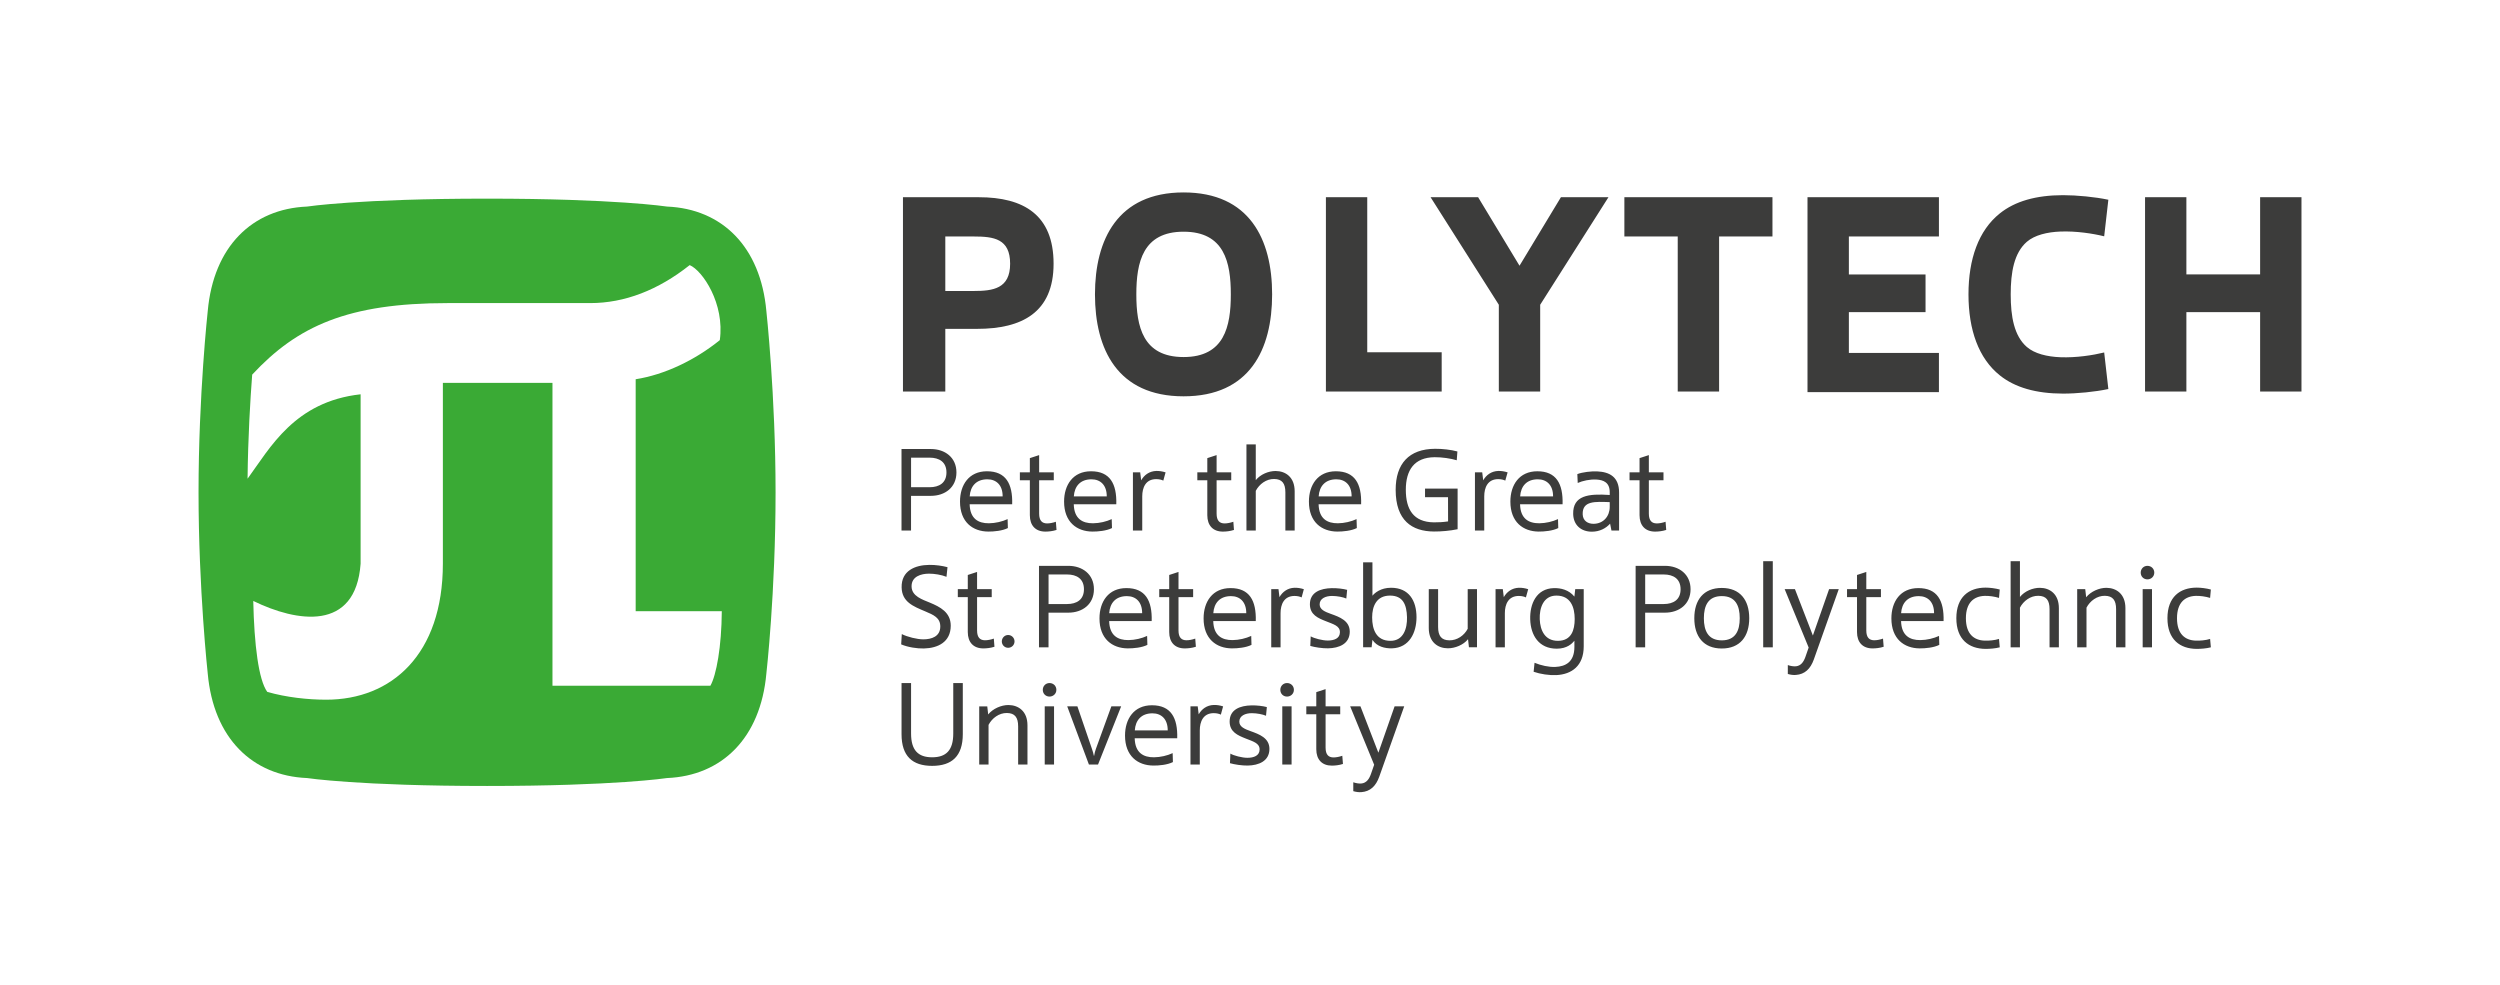<svg width="325" height="128" viewBox="0 0 325 128" fill="none" xmlns="http://www.w3.org/2000/svg">
<path d="M117.211 76.359C117.246 78.266 118.759 78.834 120.249 79.465C121.369 79.936 122.253 80.311 122.237 81.464C122.226 82.748 121.106 83.115 120.029 83.115C119.23 83.115 117.956 82.802 117.234 82.43L117.153 83.769C118.053 84.151 119.234 84.322 120.099 84.302C121.936 84.263 123.589 83.459 123.596 81.352C123.6 79.596 122.207 78.896 120.882 78.343C119.941 77.949 118.52 77.519 118.504 76.243C118.485 74.936 119.744 74.576 120.778 74.576C121.492 74.576 122.376 74.72 123.044 74.986L123.175 73.734C122.484 73.552 121.635 73.424 120.801 73.436C118.956 73.455 117.169 74.194 117.211 76.359ZM118.439 59.495H120.852C122.095 59.495 123.04 60.056 123.04 61.417C123.04 62.778 122.095 63.339 120.852 63.339H118.439V59.495ZM124.337 61.417C124.337 59.46 122.836 58.373 121.01 58.373H117.196V68.965H118.435V64.46H121.01C122.84 64.46 124.337 63.374 124.337 61.417ZM185.246 64.638H188.242L188.25 67.782C187.636 67.879 186.953 67.913 186.397 67.906C183.741 67.871 182.756 66.216 182.756 63.671C182.756 61.127 183.841 59.464 186.497 59.437C187.435 59.425 188.62 59.603 189.377 59.835L189.462 58.691C188.64 58.462 187.481 58.335 186.559 58.343C183.158 58.362 181.436 60.291 181.436 63.675C181.436 67.67 183.559 69.081 186.412 69.097C187.373 69.101 188.466 69.008 189.489 68.799V63.52H185.254V64.638H185.246ZM130.344 64.53C130.348 63.056 129.518 62.31 128.356 62.31C126.908 62.31 126.148 63.207 126.059 64.53H130.344ZM131.583 65.555H126.055C126.102 67.426 127.171 68.041 128.568 68.026C129.406 68.018 130.294 67.805 130.989 67.484L131.024 68.648C130.294 69.012 129.221 69.108 128.472 69.105C126.453 69.089 124.801 67.871 124.801 65.207C124.801 63.033 125.963 61.266 128.298 61.266C130.761 61.262 131.661 62.89 131.583 65.555ZM137.347 68.892C136.845 69.058 136.305 69.108 135.903 69.108C134.621 69.108 133.88 68.316 133.88 66.978V62.434H132.583V61.401H133.88V59.557L135.089 59.162V61.401H136.992V62.434H135.089V66.765C135.089 67.709 135.49 68.029 136.092 68.045C136.436 68.053 136.88 67.964 137.262 67.828L137.347 68.892ZM143.879 64.53C143.882 63.056 143.052 62.31 141.891 62.31C140.443 62.31 139.686 63.207 139.597 64.53H143.879ZM145.118 65.555H139.59C139.636 67.426 140.705 68.041 142.103 68.026C142.941 68.018 143.832 67.805 144.523 67.484L144.558 68.648C143.832 69.012 142.755 69.108 142.006 69.105C139.987 69.089 138.331 67.871 138.331 65.207C138.331 63.033 139.493 61.266 141.829 61.266C144.296 61.262 145.195 62.89 145.118 65.555ZM151.229 62.48C151.024 62.376 150.704 62.287 150.306 62.287C148.928 62.287 148.492 63.401 148.492 64.522V68.965H147.28V61.401H148.225L148.353 62.442C148.75 61.742 149.418 61.254 150.306 61.224C150.684 61.212 151.097 61.27 151.526 61.409L151.229 62.48ZM168.311 68.965H167.099V64.008C167.099 62.844 166.67 62.279 165.639 62.268C164.62 62.252 163.705 62.937 163.25 63.81V68.969H162.038V57.774H163.25V62.418C163.848 61.672 164.902 61.224 165.848 61.231C167.133 61.243 168.307 62.032 168.307 63.869V68.965H168.311ZM175.711 64.53C175.715 63.056 174.885 62.31 173.723 62.31C172.275 62.31 171.515 63.207 171.426 64.53H175.711ZM176.946 65.555H171.418C171.461 67.426 172.534 68.041 173.932 68.026C174.769 68.018 175.661 67.805 176.352 67.484L176.387 68.648C175.657 69.012 174.584 69.108 173.835 69.105C171.816 69.089 170.16 67.871 170.16 65.207C170.16 63.033 171.322 61.266 173.657 61.266C176.128 61.262 177.028 62.89 176.946 65.555ZM201.9 64.53C201.904 63.056 201.074 62.31 199.912 62.31C198.464 62.31 197.704 63.207 197.619 64.53H201.9ZM203.135 65.555H197.607C197.653 67.426 198.723 68.037 200.12 68.026C200.958 68.018 201.846 67.805 202.541 67.484L202.575 68.648C201.85 69.012 200.773 69.108 200.024 69.105C198.005 69.089 196.349 67.871 196.349 65.207C196.349 63.033 197.511 61.266 199.846 61.266C202.317 61.262 203.212 62.89 203.135 65.555ZM209.265 65.276V65.891C209.265 67.113 208.451 68.076 207.181 68.095C206.416 68.107 205.776 67.697 205.749 66.865C205.691 65.056 207.416 65.222 209.265 65.276ZM205.054 61.633L205.104 62.786C205.749 62.496 206.698 62.295 207.532 62.341C208.47 62.391 209.265 62.732 209.265 63.988V64.348C206.498 64.155 204.455 64.406 204.513 66.827C204.548 68.285 205.567 69.12 206.941 69.12C207.964 69.12 208.783 68.671 209.312 68.076L209.489 68.969H210.481V64.031C210.481 61.974 209.208 61.351 207.644 61.282C206.868 61.243 205.695 61.382 205.054 61.633ZM160.416 68.892C159.915 69.058 159.374 69.108 158.973 69.108C157.691 69.108 156.95 68.316 156.95 66.978V62.434H155.653V61.401H156.95V59.557L158.158 59.162V61.401H160.061V62.434H158.158V66.765C158.158 67.709 158.56 68.029 159.162 68.045C159.505 68.053 159.949 67.964 160.335 67.828L160.416 68.892ZM195.685 62.48C195.48 62.376 195.164 62.287 194.766 62.287C193.388 62.287 192.952 63.401 192.952 64.522V68.965H191.743V61.401H192.689L192.816 62.442C193.214 61.742 193.882 61.254 194.77 61.224C195.148 61.212 195.561 61.27 195.99 61.409L195.685 62.48ZM216.608 68.892C216.106 69.058 215.566 69.108 215.164 69.108C213.882 69.108 213.141 68.316 213.141 66.978V62.434H211.84V61.401H213.141V59.557L214.35 59.162V61.401H216.253V62.434H214.35V66.765C214.35 67.709 214.751 68.029 215.353 68.045C215.697 68.053 216.141 67.964 216.523 67.828L216.608 68.892ZM276.304 84.151H275.092V79.194C275.092 78.03 274.664 77.469 273.633 77.454C272.614 77.438 271.699 78.123 271.244 78.996V84.155H270.035V76.591H271.081L271.201 77.643C271.799 76.897 272.9 76.409 273.842 76.417C275.127 76.429 276.304 77.218 276.304 79.055V84.151ZM267.653 84.151H266.441V79.194C266.441 78.03 266.013 77.469 264.982 77.454C263.963 77.438 263.048 78.123 262.592 78.996V84.155H261.38V72.96H262.592V77.604C263.191 76.858 264.245 76.409 265.191 76.417C266.476 76.429 267.653 77.218 267.653 79.055V84.151ZM244.877 84.078C244.375 84.244 243.835 84.294 243.433 84.294C242.152 84.294 241.411 83.502 241.411 82.168V77.624H240.114V76.591H241.411V74.747L242.619 74.352V76.591H244.522V77.624H242.619V81.955C242.619 82.898 243.02 83.219 243.623 83.235C243.966 83.243 244.41 83.154 244.792 83.018L244.877 84.078ZM281.767 80.369C281.767 77.612 283.384 76.394 285.577 76.39C286.087 76.39 286.839 76.479 287.411 76.638L287.314 77.728C286.743 77.546 285.982 77.442 285.427 77.465C284.045 77.519 283.01 78.335 283.01 80.373C283.01 82.415 284.045 83.227 285.427 83.281C285.982 83.305 286.743 83.243 287.314 83.061L287.411 84.151C286.839 84.306 286.083 84.356 285.577 84.356C283.384 84.345 281.767 83.127 281.767 80.369ZM279.165 75.319C278.667 75.319 278.293 74.944 278.293 74.445C278.293 73.95 278.667 73.559 279.165 73.559C279.667 73.559 280.057 73.938 280.057 74.445C280.057 74.944 279.655 75.319 279.165 75.319ZM279.76 84.151H278.547V76.587H279.76V84.151ZM254.324 80.369C254.324 77.612 255.941 76.394 258.134 76.39C258.639 76.39 259.396 76.479 259.967 76.638L259.871 77.728C259.3 77.546 258.539 77.442 257.987 77.465C256.605 77.519 255.567 78.335 255.567 80.373C255.567 82.415 256.601 83.227 257.987 83.281C258.543 83.305 259.303 83.243 259.871 83.061L259.967 84.151C259.396 84.306 258.639 84.356 258.134 84.356C255.945 84.345 254.324 83.127 254.324 80.369ZM252.664 80.741H247.139C247.186 82.612 248.255 83.227 249.653 83.212C250.49 83.204 251.378 82.991 252.073 82.67L252.108 83.834C251.378 84.198 250.305 84.294 249.556 84.291C247.537 84.275 245.881 83.057 245.881 80.392C245.881 78.219 247.043 76.452 249.378 76.452C251.845 76.448 252.741 78.08 252.664 80.741ZM251.428 79.716C251.432 78.243 250.602 77.496 249.44 77.496C247.993 77.496 247.232 78.393 247.143 79.716H251.428ZM239.04 76.587L235.798 85.729C235.361 86.955 234.628 87.663 233.451 87.744C233.13 87.767 232.794 87.728 232.416 87.616V86.46C232.779 86.588 233.204 86.653 233.501 86.615C234.118 86.534 234.466 86.073 234.709 85.381L235.126 84.182L232.007 76.591H233.343L235.674 82.62L237.782 76.591H239.04V76.587ZM230.463 84.151H229.216V72.956H230.463V84.151ZM221.503 80.369C221.503 78.73 222.066 77.492 223.834 77.492C225.602 77.492 226.166 78.73 226.166 80.369C226.166 82.009 225.602 83.246 223.834 83.246C222.063 83.243 221.503 82.005 221.503 80.369ZM227.401 80.369C227.401 78.003 226.205 76.433 223.831 76.433C221.456 76.433 220.26 78.003 220.26 80.369C220.26 82.736 221.456 84.306 223.831 84.306C226.209 84.306 227.401 82.736 227.401 80.369ZM219.773 76.603C219.773 74.646 218.272 73.559 216.446 73.559H212.632V84.151H213.871V79.646H216.446C218.276 79.646 219.773 78.56 219.773 76.603ZM213.875 74.681H216.287C217.53 74.681 218.476 75.242 218.476 76.603C218.476 77.964 217.53 78.525 216.287 78.525H213.875V74.681ZM199.371 87.33L199.491 86.162C200.329 86.506 201.332 86.738 202.193 86.7C203.552 86.642 204.672 86.038 204.672 84.097V83.297C204.374 83.664 203.722 84.329 202.379 84.329C200.055 84.329 198.989 82.593 198.927 80.512C198.866 78.498 199.738 76.522 201.985 76.456C202.907 76.429 203.95 76.676 204.672 77.558L204.78 76.587H205.884V84.024C205.884 86.584 204.297 87.666 202.328 87.763C201.402 87.806 200.255 87.636 199.371 87.33ZM204.71 80.474C204.71 78.927 204.181 77.427 202.332 77.427C200.634 77.427 200.109 79.058 200.167 80.497C200.221 81.939 200.834 83.308 202.521 83.308C204.282 83.308 204.71 81.908 204.71 80.474ZM170.287 78.556C170.287 76.97 171.693 76.491 173.117 76.46C173.843 76.444 174.626 76.545 175.128 76.68L175.02 77.809C174.623 77.632 173.843 77.473 173.163 77.473C172.337 77.473 171.561 77.802 171.554 78.556C171.542 79.244 172.252 79.534 173.009 79.805C174.136 80.207 175.472 80.69 175.468 82.125C175.46 83.71 174.07 84.256 172.65 84.283C171.924 84.298 170.893 84.14 170.338 83.97L170.392 82.724C170.836 82.991 171.924 83.27 172.604 83.27C173.434 83.27 174.179 83.003 174.19 82.198C174.202 81.359 173.352 81.154 172.364 80.756C171.368 80.365 170.287 79.925 170.287 78.556ZM185.74 76.587H186.953V81.502C186.953 82.666 187.385 83.231 188.412 83.243C189.431 83.258 190.346 82.616 190.801 81.742V76.584H192.01V84.147H190.963L190.844 83.096C190.245 83.842 189.149 84.287 188.203 84.279C186.918 84.267 185.74 83.478 185.74 81.642V76.587ZM198.368 77.666C198.163 77.562 197.843 77.473 197.445 77.473C196.067 77.473 195.631 78.587 195.631 79.708V84.151H194.422V76.587H195.364L195.492 77.628C195.893 76.931 196.557 76.44 197.445 76.409C197.827 76.398 198.236 76.456 198.665 76.595L198.368 77.666ZM169.21 77.666C169.006 77.562 168.685 77.473 168.288 77.473C166.91 77.473 166.473 78.587 166.473 79.708V84.151H165.261V76.587H166.203L166.33 77.628C166.728 76.931 167.396 76.44 168.28 76.409C168.662 76.398 169.071 76.456 169.5 76.595L169.21 77.666ZM155.464 84.078C154.962 84.244 154.421 84.294 154.02 84.294C152.738 84.294 151.997 83.502 151.997 82.168V77.624H150.7V76.591H151.997V74.747L153.205 74.352V76.591H155.108V77.624H153.205V81.955C153.205 82.898 153.607 83.219 154.209 83.235C154.553 83.243 154.996 83.154 155.382 83.018L155.464 84.078ZM129.279 84.078C128.777 84.244 128.236 84.294 127.835 84.294C126.553 84.294 125.812 83.502 125.812 82.168V77.624H124.515V76.591H125.812V74.747L127.02 74.352V76.591H128.924V77.624H127.02V81.955C127.02 82.898 127.422 83.219 128.024 83.235C128.368 83.243 128.812 83.154 129.198 83.018L129.279 84.078ZM178.417 77.442V73.107H177.205V84.147H178.309L178.417 83.181C178.996 84.062 180.042 84.31 180.961 84.283C183.208 84.217 184.146 82.253 184.146 80.242C184.146 78.084 183.158 76.409 180.834 76.409C179.494 76.409 178.715 77.079 178.417 77.442ZM178.379 80.261C178.379 78.826 178.935 77.427 180.699 77.427C182.382 77.427 182.872 78.591 182.911 80.253C182.945 81.692 182.459 83.308 180.757 83.308C178.904 83.308 178.379 81.812 178.379 80.261ZM163.25 80.741H157.722C157.768 82.612 158.838 83.227 160.239 83.212C161.073 83.204 161.964 82.991 162.659 82.67L162.694 83.834C161.964 84.198 160.891 84.294 160.142 84.291C158.123 84.275 156.467 83.057 156.467 80.392C156.467 78.219 157.629 76.452 159.965 76.452C162.432 76.448 163.327 78.08 163.25 80.741ZM162.015 79.716C162.018 78.243 161.188 77.496 160.027 77.496C158.579 77.496 157.818 78.393 157.73 79.716H162.015ZM149.719 80.741H144.191C144.238 82.612 145.307 83.227 146.704 83.212C147.542 83.204 148.434 82.991 149.125 82.67L149.16 83.834C148.43 84.198 147.357 84.294 146.608 84.291C144.589 84.275 142.933 83.057 142.933 80.392C142.933 78.219 144.095 76.452 146.43 76.452C148.897 76.448 149.797 78.08 149.719 80.741ZM148.48 79.716C148.484 78.243 147.654 77.496 146.492 77.496C145.044 77.496 144.284 78.393 144.195 79.716H148.48ZM142.211 76.603C142.211 74.646 140.709 73.559 138.883 73.559H135.069V84.151H136.308V79.646H138.883C140.713 79.646 142.211 78.56 142.211 76.603ZM136.312 74.681H138.725C139.968 74.681 140.914 75.242 140.914 76.603C140.914 77.964 139.964 78.525 138.725 78.525H136.312V74.681ZM131.054 84.213C130.599 84.213 130.236 83.842 130.236 83.386C130.236 82.933 130.595 82.55 131.054 82.55C131.518 82.55 131.888 82.922 131.888 83.386C131.888 83.85 131.518 84.213 131.054 84.213ZM167.315 90.555C166.817 90.555 166.442 90.18 166.442 89.681C166.442 89.186 166.817 88.796 167.315 88.796C167.817 88.796 168.207 89.175 168.207 89.681C168.207 90.18 167.805 90.555 167.315 90.555ZM167.906 99.388H166.697V91.824H167.906V99.388ZM136.436 90.555C135.938 90.555 135.563 90.18 135.563 89.681C135.563 89.186 135.938 88.796 136.436 88.796C136.938 88.796 137.328 89.175 137.328 89.681C137.328 90.18 136.926 90.555 136.436 90.555ZM137.026 99.388H135.814V91.824H137.026V99.388ZM133.571 99.388H132.359V94.43C132.359 93.266 131.931 92.701 130.9 92.69C129.881 92.674 128.966 93.359 128.511 94.233V99.391H127.298V91.828H128.345L128.464 92.879C129.063 92.133 130.163 91.646 131.109 91.653C132.394 91.665 133.571 92.454 133.571 94.291V99.388V99.388ZM159.853 93.796C159.853 92.21 161.254 91.731 162.679 91.7C163.404 91.684 164.188 91.785 164.69 91.92L164.582 93.049C164.188 92.872 163.408 92.713 162.725 92.713C161.895 92.713 161.123 93.042 161.111 93.796C161.1 94.484 161.81 94.774 162.567 95.045C163.694 95.451 165.03 95.93 165.026 97.365C165.018 98.951 163.628 99.496 162.208 99.523C161.482 99.538 160.451 99.38 159.895 99.214L159.949 97.968C160.393 98.235 161.478 98.514 162.161 98.514C162.991 98.514 163.736 98.247 163.748 97.442C163.759 96.603 162.91 96.394 161.922 96C160.93 95.602 159.853 95.165 159.853 93.796ZM158.71 92.903C158.506 92.798 158.185 92.709 157.787 92.709C156.409 92.709 155.973 93.823 155.973 94.944V99.388H154.761V91.824H155.703L155.83 92.864C156.228 92.164 156.896 91.677 157.784 91.646C158.166 91.634 158.575 91.692 159.004 91.831L158.71 92.903ZM174.584 99.314C174.082 99.48 173.542 99.531 173.14 99.531C171.859 99.535 171.117 98.738 171.117 97.404V92.856H169.82V91.824H171.117V89.979L172.326 89.585V91.824H174.229V92.856H172.326V97.187C172.326 98.131 172.727 98.452 173.329 98.467C173.673 98.475 174.117 98.382 174.499 98.251L174.584 99.314ZM182.548 91.824L179.305 100.965C178.869 102.191 178.135 102.899 176.958 102.98C176.638 102.999 176.302 102.961 175.927 102.852V101.696C176.29 101.824 176.715 101.89 177.012 101.851C177.63 101.77 177.977 101.31 178.224 100.617L178.641 99.418L175.522 91.824H176.858L179.189 97.852L181.297 91.824H182.548V91.824ZM153.039 95.977H147.511C147.558 97.849 148.627 98.463 150.024 98.448C150.862 98.44 151.754 98.228 152.445 97.906L152.479 99.07C151.75 99.434 150.677 99.531 149.928 99.523C147.909 99.507 146.253 98.289 146.253 95.625C146.253 93.452 147.415 91.684 149.75 91.684C152.221 91.684 153.116 93.316 153.039 95.977ZM151.804 94.952C151.808 93.479 150.978 92.732 149.816 92.732C148.368 92.732 147.612 93.629 147.523 94.952H151.804ZM145.751 91.824L142.744 99.388H141.559L138.737 91.824H140.061L141.941 97.319C142.08 97.725 142.141 97.934 142.207 98.258H142.234C142.304 97.872 142.361 97.647 142.47 97.346L144.477 91.824H145.751ZM121.18 99.562C118.616 99.562 117.2 98.301 117.2 95.439V88.796H118.439V95.358C118.439 97.528 119.354 98.448 121.18 98.448C123.006 98.448 123.924 97.528 123.924 95.358V88.796H125.164V95.439C125.16 98.301 123.743 99.562 121.18 99.562Z" fill="#3C3C3B"/>
<path d="M261.392 38.269C261.392 35.392 261.828 32.878 263.488 31.435C264.503 30.558 266.14 30.167 267.842 30.101C269.896 30.02 272.089 30.36 273.544 30.72L274.085 25.967C272.371 25.6 269.981 25.372 268.19 25.372C264.673 25.376 261.951 26.165 259.979 27.742C257.211 29.954 255.902 33.675 255.902 38.269C255.902 42.863 257.211 46.587 259.979 48.799C261.951 50.376 264.673 51.161 268.19 51.169C269.981 51.173 272.371 50.941 274.085 50.574L273.544 45.821C272.089 46.181 269.892 46.521 267.842 46.44C266.14 46.374 264.499 45.983 263.488 45.105C261.828 43.659 261.392 41.15 261.392 38.269ZM122.89 30.743H126.588C129.201 30.743 131.317 31.037 131.317 34.285C131.317 37.534 129.086 37.828 126.588 37.828H122.89V30.743ZM136.965 34.282C136.965 27.932 133.073 25.639 127.244 25.639H117.385V50.895H122.89V42.751H127.013C132.842 42.754 136.965 40.631 136.965 34.282ZM147.723 38.269C147.723 42.449 148.565 46.416 153.865 46.416C159.165 46.416 160.007 42.453 160.007 38.269C160.007 34.084 159.158 30.121 153.865 30.121C148.569 30.121 147.723 34.088 147.723 38.269ZM142.346 38.269C142.346 31.145 145.299 25.016 153.861 25.016C162.424 25.016 165.377 31.091 165.377 38.269C165.377 45.446 162.454 51.521 153.861 51.521C145.268 51.521 142.346 45.396 142.346 38.269ZM172.368 25.639V50.898H187.419V45.798H177.742V25.639H172.368ZM194.847 50.898V39.618L185.976 25.639H192.156L197.537 34.545L202.919 25.639H209.099L200.224 39.618V50.895H194.847V50.898ZM218.105 50.898V30.743H211.168V25.639H230.42V30.743H223.483V50.898H218.105ZM240.353 35.678H250.32V40.577H240.353V45.879H252.061V50.98H234.975V25.639H252.061V30.743H240.353V35.678ZM278.856 50.898V25.639H284.23V35.674H293.815V25.639H299.192V50.895H293.815V40.573H284.23V50.895H278.856V50.898Z" fill="#3C3C3B"/>
<path d="M89.66 34.463C91.339 35.175 94.238 39.491 93.574 44.22C90.328 46.834 86.402 48.71 82.638 49.301V79.453H93.833C93.806 84.082 93.119 87.794 92.351 89.144H71.821V49.777H57.573V73.266C57.573 85.103 50.894 90.961 42.405 90.961C40.031 90.961 37.182 90.652 34.742 89.944C33.619 88.397 33.044 83.823 32.924 78.123C38.568 80.88 46.235 82.156 46.879 73.285V51.258C38.286 52.209 35.113 58.227 32.183 62.233C32.241 56.831 32.534 51.985 32.785 48.702C38.668 42.371 45.243 39.402 58.198 39.402H76.732C81.202 39.402 85.572 37.708 89.66 34.463ZM63.317 25.824C46.648 25.824 39.919 26.853 39.919 26.853C32.774 27.155 27.759 32.058 27.006 40.438C27.006 40.438 25.81 51.389 25.81 64C25.81 76.611 27.006 87.562 27.006 87.562C27.759 95.942 32.774 100.849 39.923 101.147C39.923 101.147 46.652 102.176 63.321 102.176C79.99 102.176 86.711 101.147 86.711 101.147C93.856 100.849 98.875 95.942 99.627 87.562C99.627 87.562 100.824 77.063 100.824 64C100.824 51.389 99.627 40.438 99.627 40.438C98.875 32.058 93.856 27.155 86.711 26.853C86.707 26.853 79.986 25.824 63.317 25.824Z" fill="#3AAA35"/>
</svg>
